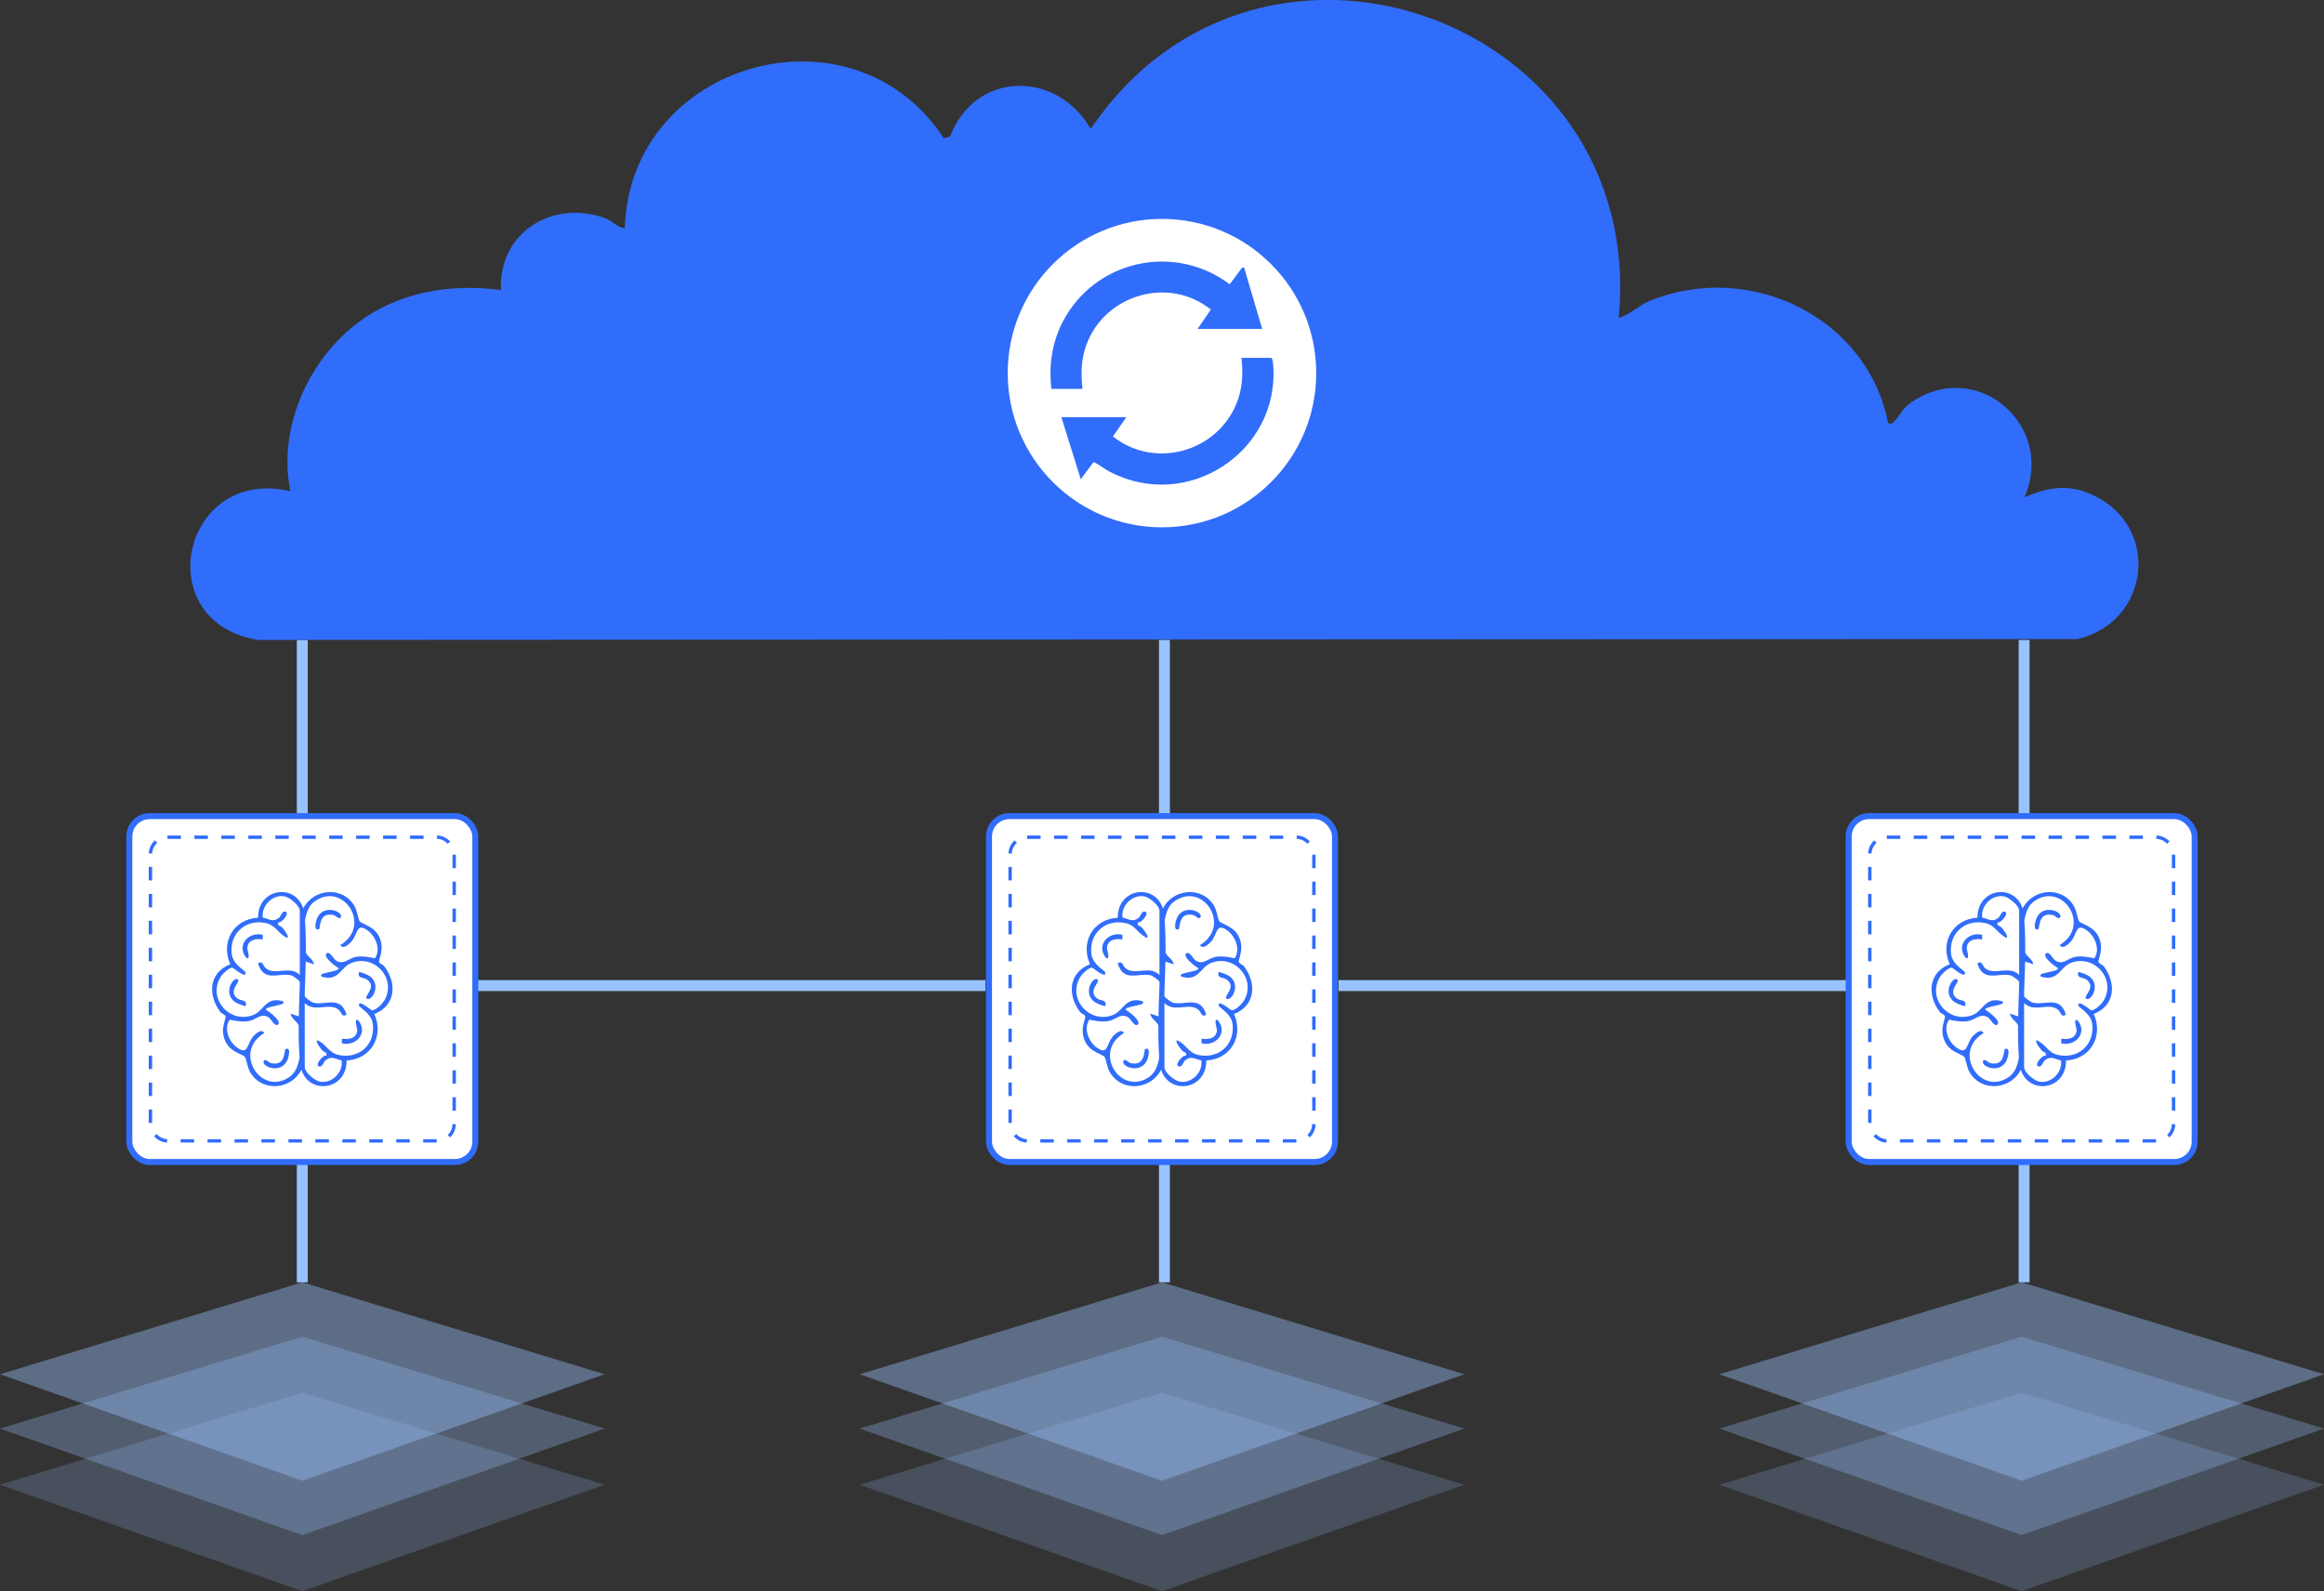 <svg xmlns="http://www.w3.org/2000/svg" id="uuid-0898f7a7-dd01-4d07-947f-401a84bc4fee" viewBox="0 0 425.91 291.7"><rect x="0" y="0" width="425.91" height="291.7" fill="#333333" stroke="none"/><defs><style>.uuid-3027800a-1eca-4659-a318-ac1abd0a891f{opacity:.2;}.uuid-3027800a-1eca-4659-a318-ac1abd0a891f,.uuid-711d1a7d-5a65-4825-b475-00995b86d4e7,.uuid-08304eac-f68e-4279-9bbf-30b6282062a6{fill:#99c3ff;}.uuid-711d1a7d-5a65-4825-b475-00995b86d4e7{opacity:.4;}.uuid-08304eac-f68e-4279-9bbf-30b6282062a6{opacity:.3;}.uuid-e0f36c4d-ccb8-4b0f-9594-e9df15289d5f,.uuid-ad2e55f3-0109-4928-81fb-d34807e64ce4,.uuid-41d8ef43-08bd-4fab-8e4e-4d498ff816da{fill:#fff;}.uuid-ad2e55f3-0109-4928-81fb-d34807e64ce4{stroke-width:1.1px;}.uuid-ad2e55f3-0109-4928-81fb-d34807e64ce4,.uuid-41d8ef43-08bd-4fab-8e4e-4d498ff816da,.uuid-9347dba1-ea9c-4348-8d5e-a698ac9474d5{stroke:#316dfb;}.uuid-ad2e55f3-0109-4928-81fb-d34807e64ce4,.uuid-41d8ef43-08bd-4fab-8e4e-4d498ff816da,.uuid-9347dba1-ea9c-4348-8d5e-a698ac9474d5,.uuid-f1db5e51-9e56-4559-948b-dce63ecac616{stroke-miterlimit:10;}.uuid-41d8ef43-08bd-4fab-8e4e-4d498ff816da{stroke-width:1.14px;}.uuid-9347dba1-ea9c-4348-8d5e-a698ac9474d5{stroke-dasharray:2.47 2.47;stroke-width:.62px;}.uuid-9347dba1-ea9c-4348-8d5e-a698ac9474d5,.uuid-f1db5e51-9e56-4559-948b-dce63ecac616{fill:none;}.uuid-f1db5e51-9e56-4559-948b-dce63ecac616{stroke:#99c3ff;stroke-width:2px;}.uuid-32a311e3-d1e1-4a54-bcc8-3e4c9385d7b4{fill:#316dfb;}</style></defs><g id="uuid-351721df-ad14-43c8-8dca-d56963ab293c"><line class="uuid-f1db5e51-9e56-4559-948b-dce63ecac616" x1="55.4" y1="117.32" x2="55.4" y2="235.07"></line><line class="uuid-f1db5e51-9e56-4559-948b-dce63ecac616" x1="213.4" y1="117.32" x2="213.4" y2="235.07"></line><line class="uuid-f1db5e51-9e56-4559-948b-dce63ecac616" x1="370.95" y1="117.32" x2="370.95" y2="235.07"></line><line class="uuid-f1db5e51-9e56-4559-948b-dce63ecac616" x1="245.31" y1="180.68" x2="338.8" y2="180.68"></line><line class="uuid-f1db5e51-9e56-4559-948b-dce63ecac616" x1="87.11" y1="180.68" x2="180.6" y2="180.68"></line><polygon class="uuid-3027800a-1eca-4659-a318-ac1abd0a891f" points="55.4 255.32 0 272.18 55.4 291.7 110.81 272.18 55.4 255.32"></polygon><polygon class="uuid-08304eac-f68e-4279-9bbf-30b6282062a6" points="55.4 245.04 0 261.89 55.4 281.42 110.81 261.89 55.4 245.04"></polygon><polygon class="uuid-711d1a7d-5a65-4825-b475-00995b86d4e7" points="55.4 235.07 0 251.93 55.4 271.45 110.81 251.93 55.4 235.07"></polygon><polygon class="uuid-3027800a-1eca-4659-a318-ac1abd0a891f" points="212.95 255.32 157.55 272.18 212.95 291.7 268.36 272.18 212.95 255.32"></polygon><polygon class="uuid-08304eac-f68e-4279-9bbf-30b6282062a6" points="212.95 245.04 157.55 261.89 212.95 281.42 268.36 261.89 212.95 245.04"></polygon><polygon class="uuid-711d1a7d-5a65-4825-b475-00995b86d4e7" points="212.95 235.07 157.55 251.93 212.95 271.45 268.36 251.93 212.95 235.07"></polygon><polygon class="uuid-3027800a-1eca-4659-a318-ac1abd0a891f" points="370.5 255.32 315.1 272.18 370.5 291.7 425.91 272.18 370.5 255.32"></polygon><polygon class="uuid-08304eac-f68e-4279-9bbf-30b6282062a6" points="370.5 245.04 315.1 261.89 370.5 281.42 425.91 261.89 370.5 245.04"></polygon><polygon class="uuid-711d1a7d-5a65-4825-b475-00995b86d4e7" points="370.5 235.07 315.1 251.93 370.5 271.45 425.91 251.93 370.5 235.07"></polygon><rect class="uuid-ad2e55f3-0109-4928-81fb-d34807e64ce4" x="181.25" y="149.61" width="63.41" height="63.41" rx="3.74" ry="3.74"></rect><rect class="uuid-e0f36c4d-ccb8-4b0f-9594-e9df15289d5f" x="185.12" y="153.48" width="55.67" height="55.67" rx="3.12" ry="3.12"></rect><rect class="uuid-9347dba1-ea9c-4348-8d5e-a698ac9474d5" x="185.12" y="153.48" width="55.67" height="55.67" rx="3.12" ry="3.12"></rect><path class="uuid-32a311e3-d1e1-4a54-bcc8-3e4c9385d7b4" d="M201.16,179.59c.49.48-1.86,2.04-.15,3.41.7.57,1.87.16,1.57,1.41-.13.14-1.68-.51-1.97-.72-2.31-1.66-.21-4.86.55-4.1Z"></path><path class="uuid-32a311e3-d1e1-4a54-bcc8-3e4c9385d7b4" d="M209.81,192.35c-.19,1.63-.58,2.95-2.54,2.55-.55-.11-.72-.64-1.28-.56-.97,1.03,2.94,2.74,4.19.08.28-.59.8-2.64-.36-2.07Z"></path><path class="uuid-32a311e3-d1e1-4a54-bcc8-3e4c9385d7b4" d="M205.7,171.37c-2.65-.65-4.91,2.01-2.98,4.25.83.39.13-1.54.15-1.83.1-1.55,1.55-1.76,2.83-1.57v-.85Z"></path><path class="uuid-32a311e3-d1e1-4a54-bcc8-3e4c9385d7b4" d="M227.97,177.12c-.22-.29-.85-.43-.93-.76-.15-.59,1.06-2.29.03-4.57-.95-2.07-3.18-2.33-3.61-2.92-.28-.39-.45-1.93-.93-2.75-2.24-3.83-7.61-3.17-9.41.42-1.48-4.65-8.3-3.77-8.28,1.7-4.48.22-6.91,4.48-5.08,8.52-3.91,1.53-4.21,5.59-1.82,8.77.22.29.85.44.93.76.15.59-1.06,2.29-.03,4.57.94,2.08,3.18,2.33,3.6,2.92.28.39.45,1.93.94,2.75,2.24,3.83,7.61,3.17,9.41-.42,1.48,4.65,8.3,3.77,8.28-1.7,4.48-.23,6.91-4.48,5.08-8.52,3.91-1.53,4.21-5.59,1.82-8.77ZM210.95,197.17c-5.28,4.22-10.95-4.19-4.97-7.8-.44-.82-1.39,0-1.84.43-1.42,1.37-.95,3.8-3.12,2.26-1.5-1.06-2.51-3.49-1.38-5.13,1.14.21,2.16.44,3.34.28,1.56-.21,2.38-1.64,3.84-.67.42.28,1.14,1.81,1.71,1.26.68-.65-1.78-2.46-2.26-2.69-.02-.75,4.12-.75,3.11-1.56-3.08-.92-3.46,1.7-5.32,2.48-4.32,1.8-8.54-2.92-6.08-6.93.35-.57,1.56-1.76,2.19-1.7.14.01,2.51,2.11,2.4.91-.04-.39-2.31-1.45-2.55-3.4-.47-3.78,2.55-6.49,6.26-5.69,1.91.41,2.3,2.09,3.95,2.71.32-.33-.66-1.53-.89-1.81-.43-.51-.99-.31-.81-1.02.58.22,2.29-1.81,1.27-1.99-.57-.1-.75.83-1.12,1.14-1.1.9-1.81.2-2.96-.04-.3-2.19,1.81-4.31,4.01-3.88.92.18,2.76,1.68,2.76,2.63v11.77c-1.85-1.86-4.56.22-6.26-1.26-.48-.42-.52-1.47-1.4-.86,1.11,3.57,3.77,1.66,6.04,2.18.39.09,1.62.98,1.62,1.21v.76c-.07,1.86-.14,3.72-.18,5.56l-1.52-.51c.19.99,1.08,1.29,1.5,2.14-.02,2,.02,3.97.16,5.89-.24,1.4-.7,2.65-1.52,3.3ZM225.73,185.23c-.13,0-2.51-2.11-2.4-.91.04.39,2.31,1.45,2.55,3.39.47,3.78-2.55,6.49-6.26,5.69-1.91-.41-2.3-2.09-3.95-2.71-.32.33.66,1.53.89,1.81.43.51.99.31.8,1.02-.57-.22-2.29,1.81-1.27,1.99.57.1.75-.83,1.12-1.14,1.1-.9,1.81-.2,2.96.03.3,2.2-1.81,4.31-4.01,3.88-.92-.18-2.76-1.68-2.76-2.63v-11.77c1.85,1.86,4.55-.22,6.26,1.26.48.42.52,1.47,1.4.86-1.11-3.57-3.77-1.66-6.04-2.18-.39-.09-1.62-.98-1.62-1.22v-.76c.07-1.86.14-3.72.18-5.56l1.52.5c-.19-.98-1.09-1.29-1.5-2.14.02-2-.02-3.98-.16-5.9.24-1.39.7-2.64,1.52-3.3,5.28-4.22,10.95,4.19,4.97,7.8.44.82,1.39,0,1.84-.43,1.42-1.37.95-3.8,3.12-2.26,1.5,1.06,2.51,3.49,1.38,5.12-1.14-.21-2.16-.44-3.34-.28-1.56.21-2.38,1.65-3.84.67-.42-.28-1.14-1.81-1.71-1.26-.68.65,1.78,2.46,2.26,2.69.02.75-4.12.75-3.11,1.56,3.08.92,3.46-1.7,5.32-2.48,4.32-1.8,8.54,2.92,6.08,6.93-.35.57-1.56,1.76-2.19,1.7Z"></path><path class="uuid-32a311e3-d1e1-4a54-bcc8-3e4c9385d7b4" d="M218.63,167.74c.55.11.72.64,1.28.56.97-1.03-2.94-2.74-4.19-.08-.28.59-.8,2.64.36,2.07.19-1.63.58-2.95,2.54-2.55Z"></path><path class="uuid-32a311e3-d1e1-4a54-bcc8-3e4c9385d7b4" d="M223.03,188.84c-.1,1.55-1.55,1.76-2.83,1.57v.85c2.65.65,4.91-2.01,2.97-4.25-.83-.39-.13,1.54-.15,1.83Z"></path><path class="uuid-32a311e3-d1e1-4a54-bcc8-3e4c9385d7b4" d="M225.3,178.94c-.29-.21-1.84-.86-1.97-.72-.31,1.25.86.84,1.57,1.41,1.71,1.37-.64,2.93-.15,3.41.77.76,2.86-2.43.55-4.1Z"></path><rect class="uuid-ad2e55f3-0109-4928-81fb-d34807e64ce4" x="23.7" y="149.61" width="63.41" height="63.41" rx="3.74" ry="3.74"></rect><rect class="uuid-e0f36c4d-ccb8-4b0f-9594-e9df15289d5f" x="27.57" y="153.48" width="55.67" height="55.67" rx="3.12" ry="3.12"></rect><rect class="uuid-9347dba1-ea9c-4348-8d5e-a698ac9474d5" x="27.57" y="153.48" width="55.67" height="55.67" rx="3.12" ry="3.12"></rect><path class="uuid-32a311e3-d1e1-4a54-bcc8-3e4c9385d7b4" d="M43.61,179.59c.49.48-1.86,2.04-.15,3.41.7.57,1.87.16,1.57,1.41-.13.14-1.68-.51-1.97-.72-2.31-1.66-.21-4.86.55-4.1Z"></path><path class="uuid-32a311e3-d1e1-4a54-bcc8-3e4c9385d7b4" d="M52.26,192.35c-.19,1.63-.58,2.95-2.54,2.55-.55-.11-.72-.64-1.28-.56-.97,1.03,2.94,2.74,4.19.08.28-.59.8-2.64-.36-2.07Z"></path><path class="uuid-32a311e3-d1e1-4a54-bcc8-3e4c9385d7b4" d="M48.15,171.37c-2.65-.65-4.91,2.01-2.98,4.25.83.39.13-1.54.15-1.83.1-1.55,1.55-1.76,2.83-1.57v-.85Z"></path><path class="uuid-32a311e3-d1e1-4a54-bcc8-3e4c9385d7b4" d="M70.42,177.12c-.22-.29-.85-.43-.93-.76-.15-.59,1.06-2.29.03-4.57-.95-2.07-3.18-2.33-3.61-2.92-.28-.39-.45-1.93-.93-2.75-2.24-3.83-7.61-3.17-9.41.42-1.48-4.65-8.3-3.77-8.28,1.7-4.48.22-6.91,4.48-5.08,8.52-3.91,1.53-4.21,5.59-1.82,8.77.22.29.85.44.93.76.15.59-1.06,2.29-.03,4.57.94,2.08,3.18,2.33,3.6,2.92.28.39.45,1.93.94,2.75,2.24,3.83,7.61,3.17,9.41-.42,1.48,4.65,8.3,3.77,8.28-1.7,4.48-.23,6.91-4.48,5.08-8.52,3.91-1.53,4.21-5.59,1.82-8.77ZM53.4,197.17c-5.28,4.22-10.95-4.19-4.97-7.8-.44-.82-1.39,0-1.84.43-1.42,1.37-.95,3.8-3.12,2.26-1.5-1.06-2.51-3.49-1.38-5.13,1.14.21,2.16.44,3.34.28,1.56-.21,2.38-1.64,3.84-.67.42.28,1.14,1.81,1.71,1.26.68-.65-1.78-2.46-2.26-2.69-.02-.75,4.12-.75,3.11-1.56-3.08-.92-3.46,1.7-5.32,2.48-4.32,1.8-8.54-2.92-6.08-6.93.35-.57,1.56-1.76,2.19-1.7.14.01,2.51,2.11,2.4.91-.04-.39-2.31-1.45-2.55-3.4-.47-3.78,2.55-6.49,6.26-5.69,1.91.41,2.3,2.09,3.95,2.71.32-.33-.66-1.53-.89-1.81-.43-.51-.99-.31-.81-1.02.58.22,2.29-1.81,1.27-1.99-.57-.1-.75.83-1.12,1.14-1.1.9-1.81.2-2.96-.04-.3-2.19,1.81-4.31,4.01-3.88.92.18,2.76,1.68,2.76,2.63v11.77c-1.85-1.86-4.56.22-6.26-1.26-.48-.42-.52-1.47-1.4-.86,1.11,3.57,3.77,1.66,6.04,2.18.39.09,1.62.98,1.62,1.21v.76c-.07,1.86-.14,3.72-.18,5.56l-1.52-.51c.19.99,1.08,1.29,1.5,2.14-.02,2,.02,3.97.16,5.89-.24,1.4-.7,2.65-1.52,3.3ZM68.18,185.23c-.13,0-2.51-2.11-2.4-.91.04.39,2.31,1.45,2.55,3.39.47,3.78-2.55,6.49-6.26,5.69-1.91-.41-2.3-2.09-3.95-2.71-.32.33.66,1.53.89,1.81.43.51.99.31.8,1.02-.57-.22-2.29,1.81-1.27,1.99.57.1.75-.83,1.12-1.14,1.1-.9,1.81-.2,2.96.03.3,2.2-1.81,4.31-4.01,3.88-.92-.18-2.76-1.68-2.76-2.63v-11.77c1.85,1.86,4.55-.22,6.26,1.26.48.42.52,1.47,1.4.86-1.11-3.57-3.77-1.66-6.04-2.18-.39-.09-1.62-.98-1.62-1.22v-.76c.07-1.86.14-3.72.18-5.56l1.52.5c-.19-.98-1.09-1.29-1.5-2.14.02-2-.02-3.98-.16-5.9.24-1.39.7-2.64,1.52-3.3,5.28-4.22,10.95,4.19,4.97,7.8.44.82,1.39,0,1.84-.43,1.42-1.37.95-3.8,3.12-2.26,1.5,1.06,2.51,3.49,1.38,5.12-1.14-.21-2.16-.44-3.34-.28-1.56.21-2.38,1.65-3.84.67-.42-.28-1.14-1.81-1.71-1.26-.68.65,1.78,2.46,2.26,2.69.02.75-4.12.75-3.11,1.56,3.08.92,3.46-1.7,5.32-2.48,4.32-1.8,8.54,2.92,6.08,6.93-.35.57-1.56,1.76-2.19,1.7Z"></path><path class="uuid-32a311e3-d1e1-4a54-bcc8-3e4c9385d7b4" d="M61.08,167.74c.55.11.72.64,1.28.56.97-1.03-2.94-2.74-4.19-.08-.28.59-.8,2.64.36,2.07.19-1.63.58-2.95,2.54-2.55Z"></path><path class="uuid-32a311e3-d1e1-4a54-bcc8-3e4c9385d7b4" d="M65.48,188.84c-.1,1.55-1.55,1.76-2.83,1.57v.85c2.65.65,4.91-2.01,2.97-4.25-.83-.39-.13,1.54-.15,1.83Z"></path><path class="uuid-32a311e3-d1e1-4a54-bcc8-3e4c9385d7b4" d="M67.75,178.94c-.29-.21-1.84-.86-1.97-.72-.31,1.25.86.84,1.57,1.41,1.71,1.37-.64,2.93-.15,3.41.77.76,2.86-2.43.55-4.1Z"></path><rect class="uuid-ad2e55f3-0109-4928-81fb-d34807e64ce4" x="338.8" y="149.61" width="63.41" height="63.41" rx="3.74" ry="3.74"></rect><rect class="uuid-e0f36c4d-ccb8-4b0f-9594-e9df15289d5f" x="342.67" y="153.48" width="55.67" height="55.67" rx="3.12" ry="3.12"></rect><rect class="uuid-9347dba1-ea9c-4348-8d5e-a698ac9474d5" x="342.67" y="153.48" width="55.67" height="55.67" rx="3.12" ry="3.12"></rect><path class="uuid-32a311e3-d1e1-4a54-bcc8-3e4c9385d7b4" d="M358.72,179.59c.49.48-1.86,2.04-.15,3.41.7.57,1.87.16,1.57,1.41-.13.14-1.68-.51-1.97-.72-2.31-1.66-.21-4.86.55-4.1Z"></path><path class="uuid-32a311e3-d1e1-4a54-bcc8-3e4c9385d7b4" d="M367.36,192.35c-.19,1.63-.58,2.95-2.54,2.55-.55-.11-.72-.64-1.28-.56-.97,1.03,2.94,2.74,4.19.08.28-.59.8-2.64-.36-2.07Z"></path><path class="uuid-32a311e3-d1e1-4a54-bcc8-3e4c9385d7b4" d="M363.26,171.37c-2.65-.65-4.91,2.01-2.98,4.25.83.39.13-1.54.15-1.83.1-1.55,1.55-1.76,2.83-1.57v-.85Z"></path><path class="uuid-32a311e3-d1e1-4a54-bcc8-3e4c9385d7b4" d="M385.53,177.12c-.22-.29-.85-.43-.93-.76-.15-.59,1.06-2.29.03-4.57-.95-2.07-3.18-2.33-3.61-2.92-.28-.39-.45-1.93-.93-2.75-2.24-3.83-7.61-3.17-9.41.42-1.48-4.65-8.3-3.77-8.28,1.7-4.48.22-6.91,4.48-5.08,8.52-3.91,1.53-4.21,5.59-1.82,8.77.22.29.85.44.93.76.15.59-1.06,2.29-.03,4.57.94,2.08,3.18,2.33,3.6,2.92.28.39.45,1.93.94,2.75,2.24,3.83,7.61,3.17,9.41-.42,1.48,4.65,8.3,3.77,8.28-1.7,4.48-.23,6.91-4.48,5.08-8.52,3.91-1.53,4.21-5.59,1.82-8.77ZM368.5,197.17c-5.28,4.22-10.95-4.19-4.97-7.8-.44-.82-1.39,0-1.84.43-1.42,1.37-.95,3.8-3.12,2.26-1.5-1.06-2.51-3.49-1.38-5.13,1.14.21,2.16.44,3.34.28,1.56-.21,2.38-1.64,3.84-.67.42.28,1.14,1.81,1.71,1.26.68-.65-1.78-2.46-2.26-2.69-.02-.75,4.12-.75,3.11-1.56-3.08-.92-3.46,1.7-5.32,2.48-4.32,1.8-8.54-2.92-6.08-6.93.35-.57,1.56-1.76,2.19-1.7.14.01,2.51,2.11,2.4.91-.04-.39-2.31-1.45-2.55-3.4-.47-3.78,2.55-6.49,6.26-5.69,1.91.41,2.3,2.09,3.95,2.71.32-.33-.66-1.53-.89-1.81-.43-.51-.99-.31-.81-1.02.58.22,2.29-1.81,1.27-1.99-.57-.1-.75.83-1.12,1.14-1.1.9-1.81.2-2.96-.04-.3-2.19,1.81-4.31,4.01-3.88.92.18,2.76,1.68,2.76,2.63v11.77c-1.85-1.86-4.56.22-6.26-1.26-.48-.42-.52-1.47-1.4-.86,1.11,3.57,3.77,1.66,6.04,2.18.39.09,1.62.98,1.62,1.21v.76c-.07,1.86-.14,3.72-.18,5.56l-1.52-.51c.19.99,1.08,1.29,1.5,2.14-.02,2,.02,3.97.16,5.89-.24,1.4-.7,2.65-1.52,3.3ZM383.28,185.23c-.13,0-2.51-2.11-2.4-.91.04.39,2.31,1.45,2.55,3.39.47,3.78-2.55,6.49-6.26,5.69-1.91-.41-2.3-2.09-3.95-2.71-.32.33.66,1.53.89,1.81.43.51.99.31.8,1.02-.57-.22-2.29,1.81-1.27,1.99.57.1.75-.83,1.12-1.14,1.1-.9,1.81-.2,2.96.03.3,2.2-1.81,4.31-4.01,3.88-.92-.18-2.76-1.68-2.76-2.63v-11.77c1.85,1.86,4.55-.22,6.26,1.26.48.42.52,1.47,1.4.86-1.11-3.57-3.77-1.66-6.04-2.18-.39-.09-1.62-.98-1.62-1.22v-.76c.07-1.86.14-3.72.18-5.56l1.52.5c-.19-.98-1.09-1.29-1.5-2.14.02-2-.02-3.98-.16-5.9.24-1.39.7-2.64,1.52-3.3,5.28-4.22,10.95,4.19,4.97,7.8.44.82,1.39,0,1.84-.43,1.42-1.37.95-3.8,3.12-2.26,1.5,1.06,2.51,3.49,1.38,5.12-1.14-.21-2.16-.44-3.34-.28-1.56.21-2.38,1.65-3.84.67-.42-.28-1.14-1.81-1.71-1.26-.68.65,1.78,2.46,2.26,2.69.02.75-4.12.75-3.11,1.56,3.08.92,3.46-1.7,5.32-2.48,4.32-1.8,8.54,2.92,6.08,6.93-.35.57-1.56,1.76-2.19,1.7Z"></path><path class="uuid-32a311e3-d1e1-4a54-bcc8-3e4c9385d7b4" d="M376.18,167.74c.55.11.72.64,1.28.56.97-1.03-2.94-2.74-4.19-.08-.28.59-.8,2.64.36,2.07.19-1.63.58-2.95,2.54-2.55Z"></path><path class="uuid-32a311e3-d1e1-4a54-bcc8-3e4c9385d7b4" d="M380.58,188.84c-.1,1.55-1.55,1.76-2.83,1.57v.85c2.65.65,4.91-2.01,2.97-4.25-.83-.39-.13,1.54-.15,1.83Z"></path><path class="uuid-32a311e3-d1e1-4a54-bcc8-3e4c9385d7b4" d="M382.85,178.94c-.29-.21-1.84-.86-1.97-.72-.31,1.25.86.84,1.57,1.41,1.71,1.37-.64,2.93-.15,3.41.77.76,2.86-2.43.55-4.1Z"></path><path class="uuid-32a311e3-d1e1-4a54-bcc8-3e4c9385d7b4" d="M296.66,58.27c2.12-.61,3.56-2.24,5.68-3.11,18.27-7.46,39.88,2.93,43.69,22.41.79.15.73.11,1.18-.37,1.1-1.16,1.43-2.35,3.17-3.51,12.1-8.14,26.38,4.45,20.62,17.49,4.36-1.92,8.15-2.52,12.61-.41,12.43,5.87,10.4,23.2-2.82,26.38l-333.56.16c-20.14-3.38-13.85-31.91,5.98-27.26-2.61-12.99,4.75-27.27,16.28-33.38,6.92-3.66,14.63-4.5,22.32-3.5-.46-10.52,9.38-16.66,19.12-13.17,1.35.49,2.17,1.74,3.57,1.81.95-30.52,41.75-42.03,58.46-16.47l1.16-.33c4.61-12.02,19.45-12.24,25.78-1.37,30.8-45.67,101.93-20.35,96.76,34.62Z"></path><circle class="uuid-41d8ef43-08bd-4fab-8e4e-4d498ff816da" cx="212.95" cy="68.4" r="28.84"></circle><path class="uuid-32a311e3-d1e1-4a54-bcc8-3e4c9385d7b4" d="M192.69,71.3c-.57-4.76.26-9.4,2.74-13.5,6.31-10.4,20.2-13.01,29.93-5.69l2.28-3.05.36-.02,3.32,11.26h-11.85s2.44-3.55,2.44-3.55c-7.66-6.15-19.29-2.82-22.76,6.32-1.03,2.72-1.07,5.34-.77,8.22h-5.69Z"></path><path class="uuid-32a311e3-d1e1-4a54-bcc8-3e4c9385d7b4" d="M233,65.61c.21.07.31.97.33,1.22,1.27,16.01-15.77,27.11-29.98,19.63-.98-.51-1.86-1.24-2.83-1.72l-.17.04-2.28,3.08-3.56-11.39h11.91l-2.45,3.54c7.44,5.95,18.7,3.01,22.49-5.69,1.24-2.84,1.4-5.66,1.05-8.72h5.5Z"></path></g></svg>